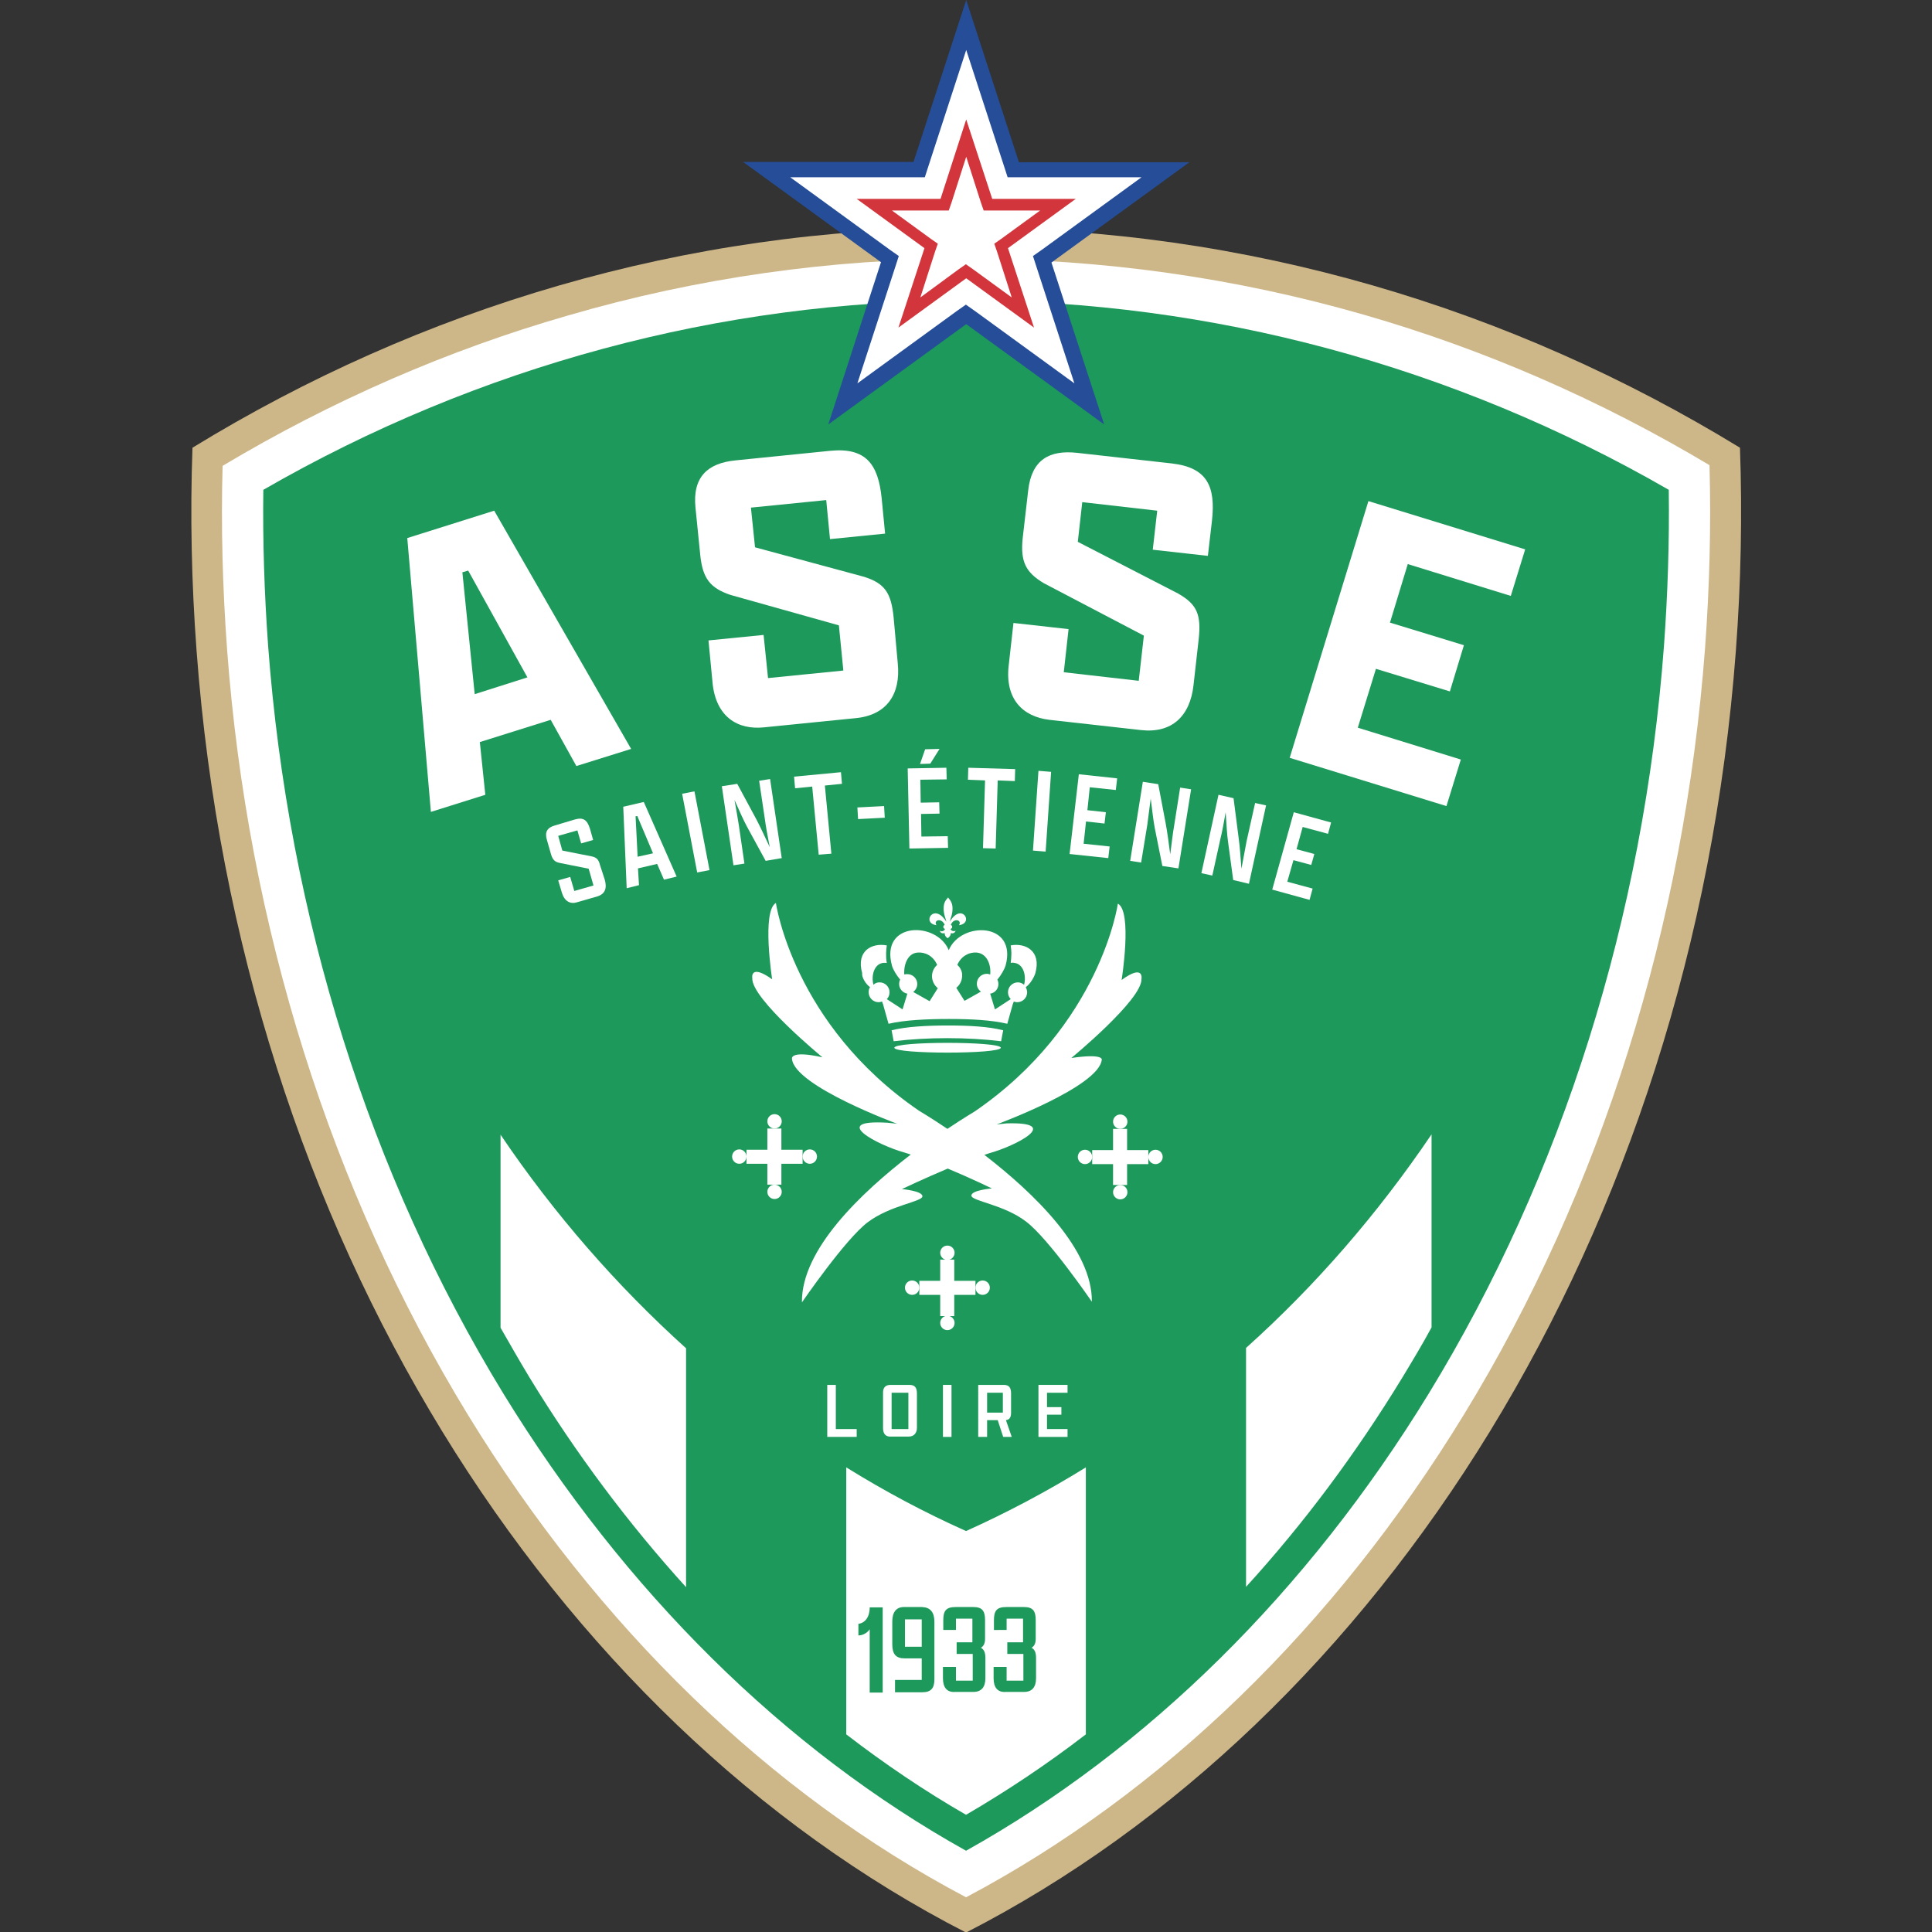 <?xml version="1.0" encoding="UTF-8" standalone="no"?>
<svg
   xmlns:dc="http://purl.org/dc/elements/1.1/"
   xmlns:cc="http://creativecommons.org/ns#"
   xmlns:rdf="http://www.w3.org/1999/02/22-rdf-syntax-ns#"
   xmlns:svg="http://www.w3.org/2000/svg"
   xmlns="http://www.w3.org/2000/svg"
   height="600"
   width="600"
   xml:space="preserve"
   viewBox="0 0 600 600"
   y="0px"
   x="0px"
   id="logo_aplati"
   version="1.1"><rect x="0" y="0" width="600" height="600" fill="#333333" stroke="none"/><defs
   id="defs959" />
<style
   id="style824"
   type="text/css">
	.st0{fill:#FFFFFF;}
	.st1{fill:#CDB789;}
	.st2{fill:#1D995B;}
	.st3{fill:#254D98;}
	.st4{fill:#D2353B;}
</style>





<g
   transform="matrix(1.063,0,0,1.063,59.352,-0.638)"
   id="g8459"><g
     id="g3001"><path
       style="fill:#cdb789;fill-opacity:1"
       id="path1552"
       d="M 226.4,67.2 C 144.1,67.2 67,90.6 0.4,131.4 -0.3,150.9 0.1,170.7 1.6,190.8 14.3,361.4 105.1,503 226.4,565.2 347.7,503 438.5,361.4 451.3,190.8 c 1.5,-20.1 1.9,-39.9 1.2,-59.4 C 385.8,90.6 308.6,67.2 226.4,67.2 Z" /><path
       style="fill:#ffffff"
       id="path830"
       d="m 226.4,76.2 c 39.5,0 78.6,5.5 116.4,16.4 35.1,10.1 69,24.9 100.8,43.9 0.5,17.7 0,35.7 -1.3,53.5 -6.1,81 -30.4,158.4 -70.4,223.8 C 334,475.8 283.8,524.5 226.4,554.9 169,524.6 118.8,475.9 80.9,414 40.9,348.6 16.5,271.2 10.5,190.2 9.2,172.4 8.7,154.4 9.2,136.7 41,117.7 74.9,102.9 110,92.8 147.7,81.8 186.9,76.2 226.4,76.2" /><path
       style="fill:#1d995b"
       id="path832"
       d="M 226.4,541.3 C 173.3,511.7 126.7,465.6 91.2,407.7 52.2,343.9 28.4,268.4 22.5,189.3 21.4,174.1 20.9,158.8 21.1,143.7 83.9,107.5 154.7,88.4 226.4,88.4 c 71.6,0 142.5,19.1 205.3,55.3 0.2,15.2 -0.3,30.5 -1.4,45.6 -5.9,79.1 -29.7,154.6 -68.7,218.4 -35.5,58 -82.2,104 -135.2,133.6 z"
       class="st2" /></g><g
     id="g1180"><path
       style="fill:#ffffff"
       id="path834"
       d="m 90.4,332.1 v 56.4 c 2.8,4.9 5.6,9.8 8.5,14.6 13.6,22.3 29,42.8 45.7,61.2 V 394.5 C 124.3,376.2 106,355.2 90.4,332.1 Z"
       class="st0" /><path
       style="fill:#ffffff"
       id="path836"
       d="m 308.2,394.4 v 69.8 c 16.8,-18.4 32.1,-38.9 45.7,-61.2 2.9,-4.8 5.8,-9.6 8.5,-14.6 V 332 c -15.7,23.2 -33.9,44.2 -54.2,62.4 z"
       class="st0" /><path
       style="fill:#ffffff"
       id="path838"
       d="m 226.4,447.9 c -12.1,-5.4 -23.7,-11.6 -35,-18.6 v 78 c 11.3,8.7 23,16.6 35,23.5 12,-7 23.7,-14.8 35,-23.5 v -78 c -11.3,7 -23,13.2 -35,18.6 z"
       class="st0" /></g></g>








<g
   transform="matrix(1.063,0,0,1.063,53.56,-0.638)"
   id="g8524"><g
     id="g1175"><path
       style="fill:#1d995b"
       id="path840"
       d="m 207.5,470.2 v 24.9 h -3.8 v -18.5 c -0.8,1.2 -2.2,1.8 -3.3,1.8 V 475 c 1.8,-0.2 3.3,-1.8 3.3,-4.8 z"
       class="st2" /><path
       style="fill:#1d995b"
       id="path842"
       d="m 222.6,474.4 v 16.9 c 0,2.6 -1.1,3.7 -3.5,3.7 h -8 v -3.6 h 7.8 v -6.3 h -5 c -2.6,0 -3.6,-1.3 -3.6,-4.1 v -6.7 c 0,-2.6 1.1,-4.2 3.4,-4.2 h 5.3 c 2.4,0.1 3.6,1.5 3.6,4.3 z m -8.6,7.3 h 4.9 v -8 H 214 Z"
       class="st2" /><path
       style="fill:#1d995b"
       id="path844"
       d="m 225.1,490.9 v -3.3 h 3.8 v 4 h 4.9 v -7.8 h -4.7 v -3.4 h 4.6 v -6.9 h -4.8 v 3.3 h -3.7 V 474 c 0,-2.7 0.7,-3.9 3.6,-3.9 h 5.2 c 2.7,0 3.4,1.3 3.4,3.8 v 5.5 c 0,1.3 -0.4,2.1 -1.2,2.6 0.9,0.5 1.3,1.4 1.3,3 v 5.9 c 0,2.5 -1.1,4 -3.5,4 h -5.3 c -2.6,0.2 -3.6,-1.5 -3.6,-4 z"
       class="st2" /><path
       style="fill:#1d995b"
       id="path846"
       d="m 239.9,490.9 v -3.3 h 3.8 v 4 h 4.9 v -7.8 h -4.7 v -3.4 h 4.6 v -6.9 h -4.8 v 3.3 H 240 V 474 c 0,-2.7 0.7,-3.9 3.6,-3.9 h 5.2 c 2.7,0 3.4,1.3 3.4,3.8 v 5.5 c 0,1.3 -0.4,2.1 -1.2,2.6 0.9,0.5 1.3,1.4 1.3,3 v 5.9 c 0,2.5 -1.1,4 -3.5,4 h -5.3 c -2.6,0.2 -3.6,-1.5 -3.6,-4 z"
       class="st2" /></g><g
     id="g1165"><path
       style="fill:#ffffff"
       id="path850"
       d="m 237.2,338 c 0.5,-0.2 1,-0.3 1.5,-0.5 7.6,-2.1 21.5,-9.2 5,-8.7 l -2.9,0.3 c 0,0 29.9,-11 30.7,-18.9 0,0 0.6,-1.9 -8.9,-0.5 0,0 20.8,-17.1 20.5,-23.1 0,0 0.8,-4.5 -5.8,0.3 0,0 3.2,-20 -1.1,-22.3 0,0 -5,35.5 -41.8,60.7 0,0 -3.2,1.9 -8,5.1 -4.9,-3.3 -8.3,-5.3 -8.3,-5.3 -36.8,-25.2 -41.8,-60.7 -41.8,-60.7 -4.2,2.4 -1.1,22.3 -1.1,22.3 -6.6,-4.7 -5.8,-0.3 -5.8,-0.3 -0.3,6 20.5,23.1 20.5,23.1 -9.8,-2.2 -8.9,0.5 -8.9,0.5 0.8,7.9 30.7,18.9 30.7,18.9 l -2.9,-0.3 c -17.2,-1 -2.6,6.6 5,8.7 0.6,0.2 1.2,0.4 1.9,0.6 -14.4,11.1 -32,27.7 -31.8,43.2 0,0 12.6,-18.4 19.2,-23.4 6.6,-5 16,-6 16,-7.6 0,-1.6 -6,-2.1 -6,-2.1 0,0 6.5,-3.1 13.4,-6 6.7,2.8 12.9,5.8 12.9,5.8 0,0 -6,0.5 -6,2.1 0,1.6 9.5,2.6 16,7.6 6.6,5 19.2,23.4 19.2,23.4 0.2,-15.3 -17,-31.8 -31.4,-42.9 z"
       class="st0" /><g
       id="g860">
		<path
   style="fill:#ffffff"
   id="path852"
   d="m 203.8,289 c -0.3,0.4 -0.4,0.9 -0.4,1.5 0,1.6 1.3,2.9 2.9,2.9 0.3,0 0.7,-0.1 1,-0.2 l 0.3,0.8 1.6,5.7 c 4.8,-1.1 11.2,-1.4 17.7,-1.4 6.2,0 12.4,0.3 17,1.4 l 1.6,-5.7 0.3,-0.8 c 0.3,0.1 0.6,0.2 1,0.2 1.6,0 2.9,-1.3 2.9,-2.9 0,-0.5 -0.2,-1.1 -0.4,-1.5 1.3,-0.9 2.5,-3 2.8,-4.1 1.8,-6.5 -2.9,-8.9 -7.2,-8.1 0.1,0.8 0.2,1.6 0.2,2.3 0,1 -0.1,1.9 -0.2,2.8 0.3,0 0.6,-0.1 1,0 2.8,0.3 3.6,3.9 2.9,6.4 -0.5,-0.4 -1.1,-0.7 -1.8,-0.7 -1.6,0 -2.9,1.3 -2.9,2.9 0,0.8 0.3,1.4 0.8,2 l -4.6,3 -1.4,-4.6 c 1.4,-0.2 2.4,-1.4 2.4,-2.8 0,-0.5 -0.1,-0.9 -0.3,-1.3 1.1,-1.3 2.1,-3.1 2.4,-4.1 3.5,-12.8 -13.1,-13 -16.6,-4.5 -3.5,-8.5 -20.1,-8.4 -16.6,4.5 0.3,1.1 1.3,2.8 2.4,4.1 -0.2,0.4 -0.3,0.8 -0.3,1.3 0,1.4 1.1,2.6 2.4,2.8 l -1.4,4.6 -4.6,-3 c 0.5,-0.5 0.8,-1.2 0.8,-2 0,-1.6 -1.3,-2.9 -2.9,-2.9 -0.7,0 -1.3,0.2 -1.8,0.7 -0.7,-2.5 0.1,-6.1 2.9,-6.4 0.3,0 0.6,0 1,0 -0.2,-0.9 -0.2,-1.9 -0.2,-2.8 0,-0.8 0.1,-1.6 0.2,-2.3 -4.4,-0.8 -9,1.6 -7.2,8.1 -0.2,1.1 1,3.2 2.3,4.1 z m 25.5,-6.5 c 1.1,-2.6 3.5,-3.8 5.7,-3.6 3,0.3 4.2,3.6 3.9,6.4 -0.3,-0.1 -0.6,-0.2 -1,-0.2 -1.6,0 -2.9,1.3 -2.9,2.9 0,1 0.5,1.8 1.2,2.3 l -4.8,2.7 -2.4,-3.8 c 1,-0.8 1.7,-2.1 1.7,-3.5 0.1,-1.2 -0.5,-2.4 -1.4,-3.2 z m -15.5,2.8 c -0.2,-2.9 1,-6.2 3.9,-6.4 2.2,-0.2 4.6,1 5.7,3.6 -0.9,0.8 -1.5,2 -1.5,3.3 0,1.4 0.7,2.7 1.7,3.5 l -2.4,3.8 -4.8,-2.7 c 0.7,-0.5 1.2,-1.4 1.2,-2.3 0,-1.6 -1.3,-2.9 -2.9,-2.9 -0.3,0 -0.6,0 -0.9,0.1 z"
   class="st0" />
		<path
   style="fill:#ffffff"
   id="path854"
   d="m 242.7,301.6 c -4.3,-1.1 -10.1,-1.4 -16,-1.4 -6.1,0 -12.2,0.3 -16.6,1.4 l 0.6,3.2 c 10,-1.2 21.4,-1.2 31.4,0 z"
   class="st0" />
		<path
   style="fill:#ffffff"
   id="path856"
   d="m 210.9,306.7 c 0,1.9 31.1,1.9 31.1,0 -0.1,-1.9 -31.1,-1.9 -31.1,0 z"
   class="st0" />
		<path
   style="fill:#ffffff"
   id="path858"
   d="m 223.2,270.9 c -0.9,-1.5 1.3,-2.1 2.2,-0.5 0.1,0.1 0.1,0.2 0.2,0.4 -0.2,0.1 -0.4,0.3 -0.4,0.6 0,0.3 0.2,0.5 0.5,0.6 -0.2,0.6 -1,0.9 -1.5,0.5 0.1,0.7 0.8,0.9 1.4,0.7 0,0.5 0.2,1.1 0.9,1.5 0.7,-0.5 0.9,-1 0.9,-1.5 0.6,0.2 1.2,0 1.4,-0.7 -0.5,0.3 -1.3,0.1 -1.5,-0.5 0.3,-0.1 0.5,-0.3 0.5,-0.6 0,-0.3 -0.2,-0.5 -0.4,-0.6 0,-0.1 0.1,-0.2 0.2,-0.4 0.9,-1.6 3.1,-1 2.2,0.5 4.5,-0.6 0.7,-6.8 -2.7,-1 0.2,-1.1 0.8,-2 0.8,-3.9 0,-1.7 -0.7,-2.4 -1.3,-3.2 -0.7,0.8 -1.3,1.5 -1.3,3.2 0,1.9 0.6,2.8 0.8,3.9 -3.6,-5.8 -7.4,0.4 -2.9,1 z"
   class="st0" />
	</g><g
       id="g872">
		<polygon
   style="fill:#ffffff"
   id="polygon862"
   points="228.4,378.9 234.6,378.9 234.6,376.8 234.6,374.8 228.4,374.8 228.4,368.6 226.4,368.6 224.3,368.6 224.3,374.8 218.2,374.8 218.2,376.8 218.2,378.9 224.3,378.9 224.3,385.1 226.4,385.1 228.4,385.1 "
   class="st0" />
		<circle
   style="fill:#ffffff"
   id="circle864"
   r="2.1"
   cy="366.6"
   cx="226.4"
   class="st0" />
		<circle
   style="fill:#ffffff"
   id="circle866"
   r="2.1"
   cy="376.8"
   cx="236.7"
   class="st0" />
		<circle
   style="fill:#ffffff"
   id="circle868"
   r="2.1"
   cy="376.8"
   cx="216.1"
   class="st0" />
		<circle
   style="fill:#ffffff"
   id="circle870"
   r="2.1"
   cy="387.1"
   cx="226.4"
   class="st0" />
	</g><g
       id="g898">
		<g
   id="g884">
			<polygon
   style="fill:#ffffff"
   id="polygon874"
   points="285.1,340.7 285.1,338.6 285.1,336.6 278.9,336.6 278.9,330.4 276.9,330.4 274.8,330.4 274.8,336.6 268.7,336.6 268.7,338.6 268.7,340.7 274.8,340.7 274.8,346.8 276.9,346.8 278.9,346.8 278.9,340.7 "
   class="st0" />
			<circle
   style="fill:#ffffff"
   id="circle876"
   r="2.1"
   cy="328.3"
   cx="276.9"
   class="st0" />
			<circle
   style="fill:#ffffff"
   id="circle878"
   r="2.1"
   cy="338.6"
   cx="287.2"
   class="st0" />
			<circle
   style="fill:#ffffff"
   id="circle880"
   r="2.1"
   cy="338.6"
   cx="266.6"
   class="st0" />
			<circle
   style="fill:#ffffff"
   id="circle882"
   r="2.1"
   cy="348.9"
   cx="276.9"
   class="st0" />
		</g>
		<g
   id="g896">
			<polygon
   style="fill:#ffffff"
   id="polygon886"
   points="184.1,340.6 184.1,338.5 184.1,336.5 177.9,336.5 177.9,330.3 175.9,330.3 173.8,330.3 173.8,336.5 167.7,336.5 167.7,338.5 167.7,340.6 173.8,340.6 173.8,346.7 175.9,346.7 177.9,346.7 177.9,340.6 "
   class="st0" />
			<circle
   style="fill:#ffffff"
   id="circle888"
   r="2.1"
   cy="328.2"
   cx="175.9"
   class="st0" />
			<circle
   style="fill:#ffffff"
   id="circle890"
   r="2.1"
   cy="338.5"
   cx="186.2"
   class="st0" />
			<circle
   style="fill:#ffffff"
   id="circle892"
   r="2.1"
   cy="338.5"
   cx="165.6"
   class="st0" />
			<circle
   style="fill:#ffffff"
   id="circle894"
   r="2.1"
   cy="348.8"
   cx="175.9"
   class="st0" />
		</g>
	</g></g><g
     id="g1054"><path
       style="fill:#ffffff"
       id="path902"
       d="m 110.5,210.9 -20.7,6.5 1.6,15.4 -15.9,5 -6.9,-80 25.4,-8 40,69.6 -16,5 z m -22.2,-7.5 15.4,-4.9 -17.3,-31.2 -1.7,0.5 z"
       class="st0" /><path
       style="fill:#ffffff"
       id="path904"
       d="m 211.9,194.4 c 0.9,9 -3.2,15.1 -12.2,16 l -26.9,2.7 c -7.7,0.8 -14,-3.1 -15,-12.9 l -1.2,-12.5 16.1,-1.6 1.3,12.6 22,-2.2 -1.3,-13.2 -31.7,-8.9 c -5.9,-2 -8.1,-4.8 -8.8,-11.6 l -1.4,-13.9 c -0.9,-9 3.6,-13 11.7,-13.8 l 27.7,-2.8 c 10.3,-1 14,3.8 15,13.9 l 1,10.3 -16.1,1.6 -1.1,-11.4 -22,2.2 1.2,11.6 31.8,8.6 c 6.1,1.9 8,4.7 8.7,12 z"
       class="st0" /><path
       style="fill:#ffffff"
       id="path906"
       d="m 298.3,200.8 c -1,9 -6.3,14.1 -15.3,13.1 l -26.8,-3 c -7.7,-0.9 -13,-6 -11.9,-15.8 l 1.4,-12.5 16.1,1.8 -1.4,12.6 21.9,2.5 1.5,-13.2 -29.2,-15.3 c -5.4,-3.2 -6.9,-6.4 -6.2,-13.2 l 1.6,-13.9 c 1,-9 6.2,-11.9 14.3,-11 L 292,136 c 10.3,1.2 12.8,6.7 11.7,16.7 l -1.2,10.3 -16.1,-1.8 1.3,-11.4 -21.9,-2.5 -1.3,11.6 29.3,15.1 c 5.6,3.2 6.8,6.2 6,13.5 z"
       class="st0" /><path
       style="fill:#ffffff"
       id="path908"
       d="m 349.4,147 45.8,14.1 -4.2,13.6 -30.1,-9.3 -5.2,17.1 21.6,6.6 -4.1,13.5 -21.6,-6.6 -5.3,17.2 30.1,9.3 -4.2,13.6 -45.8,-14.1 z"
       class="st0" /></g><g
     id="g8466"><path
       style="fill:#ffffff"
       id="path912"
       d="m 191.3,405.2 h 2.5 v 12.9 h 6.1 v 2.3 h -8.6 z"
       class="st0" /><path
       style="fill:#ffffff"
       id="path914"
       d="m 207.6,417.9 v -10.5 c 0,-1.5 0.8,-2.2 2.2,-2.2 h 5.5 c 1.7,0 2.2,0.9 2.2,2.6 v 9.9 c 0,1.5 -0.8,2.6 -2.4,2.6 h -5.2 c -1.3,0.1 -2.3,-0.6 -2.3,-2.4 z m 7.4,0.2 v -10.6 h -4.9 v 10.6 z"
       class="st0" /><path
       style="fill:#ffffff"
       id="path916"
       d="m 225.1,405.2 h 2.5 v 15.2 h -2.5 z"
       class="st0" /><path
       style="fill:#ffffff"
       id="path918"
       d="m 235.4,420.4 v -15.2 h 7.5 c 1.5,0 2.1,0.8 2.1,2.5 v 5.7 c 0,1.3 -0.5,2 -1.5,2.1 l 1.7,4.9 h -2.5 l -1.6,-4.9 H 238 v 4.9 z m 7.2,-7.1 v -5.8 H 238 v 5.8 z"
       class="st0" /><path
       style="fill:#ffffff"
       id="path920"
       d="m 253,405.2 h 8.5 v 2.3 h -6 v 4.2 h 4.2 v 2.2 h -4.2 v 4.2 h 6 v 2.3 H 253 Z"
       class="st0" /></g><g
     id="g1082"><path
       style="fill:#ffffff"
       id="path922"
       d="m 126.3,257.6 c 0.7,2.5 0.1,4.2 -2.2,4.9 l -5.9,1.7 c -1.9,0.6 -3.6,-0.2 -4.4,-2.7 l -1.1,-3.7 3.5,-1 1.2,4.1 5.6,-1.6 -1.4,-4.9 -8.5,-1.7 c -1.4,-0.3 -2,-0.9 -2.5,-2.5 l -1.2,-4.2 c -0.7,-2.3 0.1,-3.6 2.2,-4.2 l 6,-1.8 c 2.5,-0.7 3.6,0.2 4.4,2.8 l 0.9,3.2 -3.5,1 -1.1,-3.8 -5.6,1.6 1.2,4.3 8.6,1.7 c 1.4,0.3 2,0.9 2.4,2.5 z"
       class="st0" /><path
       style="fill:#ffffff"
       id="path924"
       d="m 141.6,253 -5.6,1.3 0.3,4.9 -3.6,0.9 -1,-23.8 6,-1.4 9.6,21.8 -3.7,0.9 z m -5.7,-2.1 4.5,-1 -4.6,-10.9 -0.5,0.1 z"
       class="st0" /><path
       style="fill:#ffffff"
       id="path926"
       d="m 148.9,232.5 3.6,-0.7 4.4,23 -3.6,0.7 z"
       class="st0" /><path
       style="fill:#ffffff"
       id="path928"
       d="m 173.3,252.1 -5.4,-9.9 c -1,-1.8 -2.4,-5 -3.7,-7.9 0.5,2.9 1.1,6.1 1.3,7.6 l 1.6,11 -3.2,0.5 -3.4,-23.1 4.5,-0.7 5.6,10.4 c 1,1.9 2.6,5.3 3.9,8.1 -0.6,-3 -1.2,-6.4 -1.4,-8 l -1.7,-11.4 3.2,-0.5 3.4,23.1 z"
       class="st0" /><path
       style="fill:#ffffff"
       id="path930"
       d="m 186.9,230.4 -5,0.5 -0.3,-3.4 13.7,-1.3 0.3,3.4 -5,0.5 1.9,19.9 -3.7,0.3 z"
       class="st0" /><path
       style="fill:#ffffff"
       id="path932"
       d="m 200.1,236.5 7.8,-0.4 0.2,3.4 -7.8,0.4 z"
       class="st0" /><path
       style="fill:#ffffff"
       id="path934"
       d="m 214.8,225.1 11.3,-0.2 0.1,3.4 -7.7,0.1 0.1,6.7 5.4,-0.1 0.1,3.3 -5.4,0.1 0.1,6.6 7.7,-0.1 0.1,3.4 -11.3,0.2 z m 3.6,-1.3 1.5,-4.3 4.2,-0.1 -2.7,4.3 z"
       class="st0" /><path
       style="fill:#ffffff"
       id="path936"
       d="m 237.4,228.6 -5,-0.2 0.1,-3.5 13.7,0.4 -0.1,3.5 -5,-0.2 -0.6,19.9 -3.7,-0.1 z"
       class="st0" /><path
       style="fill:#ffffff"
       id="path938"
       d="m 253,225.8 3.7,0.3 -1.6,23.3 -3.7,-0.3 z"
       class="st0" /><path
       style="fill:#ffffff"
       id="path940"
       d="m 264.8,226.8 11.2,1.2 -0.4,3.4 -7.6,-0.8 -0.7,6.7 5.4,0.6 -0.4,3.3 -5.4,-0.6 -0.7,6.5 7.6,0.8 -0.4,3.4 -11.3,-1.2 z"
       class="st0" /><path
       style="fill:#ffffff"
       id="path942"
       d="m 289.2,253.6 -2.2,-11 c -0.4,-2 -0.8,-5.5 -1.2,-8.7 -0.4,3 -0.8,6.2 -1,7.7 l -1.8,11 -3.2,-0.5 3.7,-23.1 4.5,0.7 2.2,11.6 c 0.4,2.1 0.9,5.8 1.3,8.9 0.4,-3 0.8,-6.5 1.1,-8.1 l 1.8,-11.4 3.2,0.5 -3.7,23.1 z"
       class="st0" /><path
       style="fill:#ffffff"
       id="path944"
       d="m 309.9,257.7 -1.5,-11.1 c -0.3,-2 -0.5,-5.5 -0.7,-8.7 -0.5,2.9 -1.1,6.1 -1.5,7.6 l -2.4,10.9 -3.2,-0.7 5,-22.9 4.4,1 1.5,11.7 c 0.3,2.1 0.6,5.8 0.8,8.9 0.6,-3 1.2,-6.5 1.5,-8 l 2.5,-11.2 3.2,0.7 -5,22.9 z"
       class="st0" /><path
       style="fill:#ffffff"
       id="path946"
       d="m 327.6,237.9 10.9,3 -0.9,3.3 -7.4,-2 -1.8,6.5 5.2,1.4 -0.9,3.2 -5.2,-1.4 -1.8,6.3 7.4,2 -0.9,3.3 -10.9,-3 z"
       class="st0" /></g></g>


<g
   transform="matrix(1.063,0,0,1.063,59.405,-0.638)"
   id="g8289"><path
     style="fill:#254d98;fill-opacity:1"
     id="path6880"
     d="M 226.4,0.6 211,47.9 h -49.8 l 40.3,29.3 -15.4,47.4 40.3,-29.3 40.3,29.3 L 251.3,77.3 291.6,48 h -49.8 z" /><path
     style="fill:#ffffff"
     id="path952"
     d="m 226.4,15.2 11.1,34.1 1,3.1 h 3.3 35.8 l -29,21.1 -2.7,1.9 1,3.1 11.1,34.1 -29,-21.1 -2.7,-1.9 -2.7,1.9 -29,21.1 11.1,-34.1 1,-3.1 -2.7,-1.9 -29,-21.1 h 36 3.3 l 1,-3.1 11.1,-34.1" /><path
     style="fill:#d2353b;fill-opacity:1"
     id="path3010"
     d="m 226.4,35.5 -7.5,23.2 h -24.5 l 19.8,14.4 -7.6,23.2 19.8,-14.4 19.8,14.4 -7.6,-23.2 19.8,-14.4 H 234 Z" /><path
     style="fill:#ffffff"
     id="path954"
     d="m 226.4,46.4 4.3,13.4 0.8,2.3 h 2.5 14 l -11.4,8.3 -2,1.4 0.8,2.3 4.3,13.4 -11.4,-8.3 -2,-1.4 -2,1.4 -11.3,8.3 4.3,-13.4 0.8,-2.3 -2,-1.4 -11.4,-8.3 h 14.1 2.5 l 0.8,-2.3 4.3,-13.4" /></g>
</svg>